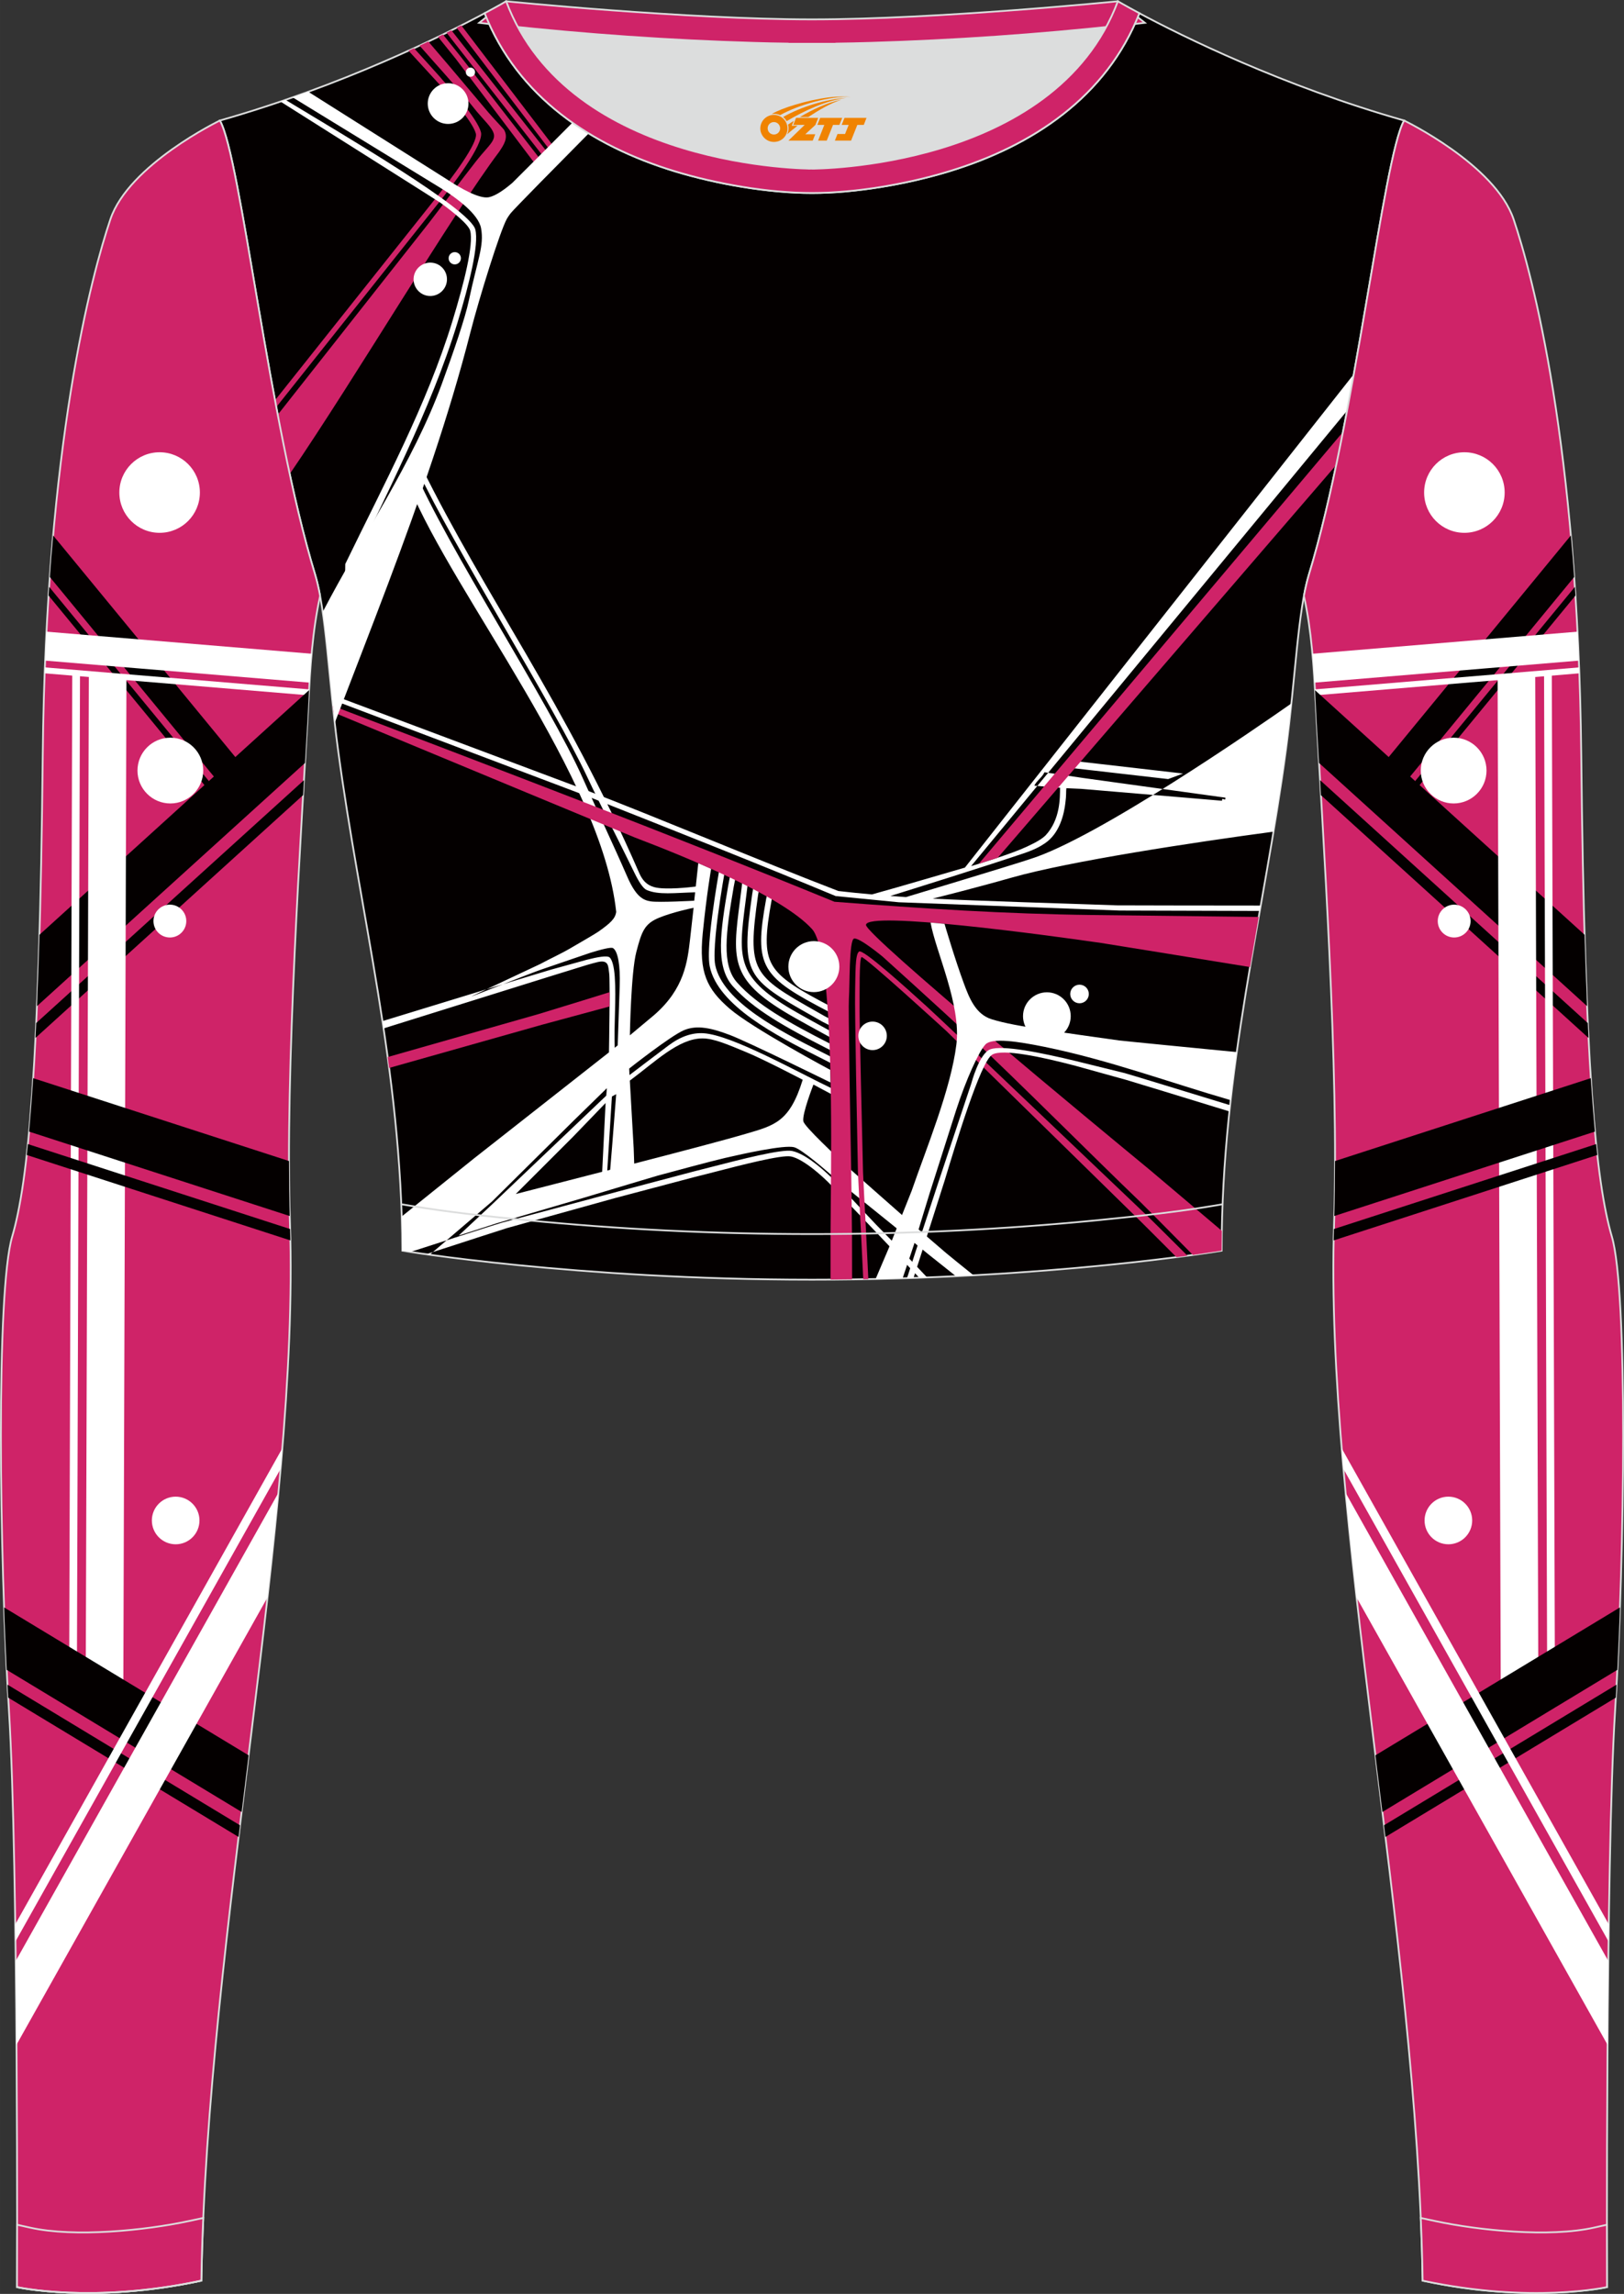 <?xml version="1.0" encoding="utf-8"?>
<!-- Generator: Adobe Illustrator 24.0.1, SVG Export Plug-In . SVG Version: 6.00 Build 0)  -->
<svg xmlns="http://www.w3.org/2000/svg" xmlns:xlink="http://www.w3.org/1999/xlink" version="1.1" id="图层_1" x="0px" y="0px" width="367.03px" height="518.23px" viewBox="0 0 367.02 518.22" enable-background="new 0 0 367.02 518.22" xml:space="preserve">
<rect x="0" y="0" width="367.02" height="518.22" fill="#333333" stroke="none"/>
<g>
	
		<path fill-rule="evenodd" clip-rule="evenodd" fill="#040000" stroke="#DCDDDD" stroke-width="0.4" stroke-miterlimit="22.926" d="   M109.53,2.99C100,8.09,77.36,19.36,49.69,27.23c4.75,8.32,11.09,68.5,21.5,102.51c2.53,8.27,3.06,23.55,5.19,39.52   c4.92,36.95,14.4,72.23,14.55,113.28c0,0,38.98,6.55,92.58,6.55s92.58-6.55,92.58-6.55c0-40.87,9.62-76.33,14.55-113.28   c2.13-15.97,2.66-31.26,5.19-39.52c10.41-34.02,16.76-94.19,21.5-102.51c-27.67-7.87-50.31-19.14-59.84-24.24   c-7.44,18.9-24.13,29.96-42.97,35.71c-9.35,2.85-21.14,4.92-31.01,4.91c-9.87,0.01-21.66-2.05-31.01-4.91   C133.66,32.95,116.97,21.89,109.53,2.99z"/>
	<g>
		<path fill-rule="evenodd" clip-rule="evenodd" fill="#FFFFFF" d="M142.35,233.89c0.17-0.14,5.31-4.43,5.47-4.57    c6.89-5.97,7.55-12.13,8.14-17.21c0.21-1.8,0.5-4.4,0.79-7.03c-0.91,0.19-4.75,1.02-7.74,2.22c-3.41,1.38-3.99,3.15-5.2,7.75    C142.59,219.66,142.35,233.89,142.35,233.89L142.35,233.89z M86.44,230.68c11.51-3.52,37.03-11.34,38.09-11.63    c3.05-0.84,7.82-2.16,8.08-2.23c2.42-0.62,4.56-0.99,5.12-0.56c0.63,0.49,1.05,2.19,1.2,4.36c0.37,5.1-0.21,10.75-0.01,16.09    l0.68-0.56c0,0,0.3-8.8,0.45-13.43c0.16-4.62-0.41-7.85-1.51-8.53c-0.44-0.27-2.62,0.28-5.08,1.04c-0.52,0.16-8.48,2.9-11.07,3.78    c-2.68,0.91-15.91,6.21-15.9,6.11c0.2-0.11,15.4-7.23,15.6-7.34c2.24-1.21,4.57-2.25,6.82-3.56c2.72-1.57,5.77-3.36,6.32-3.75    c2.8-1.97,3.82-2.97,4.03-4.47c-3.3-30.48-36.45-71.16-46.8-96.16c0.25-1.92,0.84-1.99,1.09-3.91    c7.14,17.15,30.59,52.78,38.27,70.13c3.23,7.31,6.78,14.73,9.94,22c1.98,4.54,3.6,5.31,5.31,5.57c1.89,0.29,9.82-0.15,9.82-0.15    l0.21-1.9c-4.59,0.12-8.25,0.65-10.95-0.52c-0.82-0.35-1.79-1.86-2.78-3.9c-3.46-7.13-7.38-14.62-10.75-21.83    c-7.19-15.38-30.58-52.68-38.08-68.81c0.16-1.23,0.47,0.01,0.63-1.22c14.56,29.58,32.5,53.4,49.25,91.84    c0.74,1.71,1.71,2.79,3.41,3.27c2.46,0.7,8.41,0,9.41-0.13c0.33-3.01,0.57-5.3,0.57-5.3l2.9,1.28c0,0-1.02,5.8-1.9,14.62    c-0.88,8.82,0.93,12.53,6.06,16.97c5.14,4.44,22.77,13.85,22.77,13.85l0.06,2.85c0,0-18.73-9.22-22.74-10.73    c-4.02-1.52-7.4-2.37-10.43-1.07c-3.03,1.3-12.34,8.65-12.34,8.65l0.07,1.47c0,0,6.11-4.66,8.88-6.73    c2.77-2.06,5.36-2.87,7.85-2.72c6.44,0.4,21.23,8.78,29.47,12.7l-0.13,1.3l-4.5-2.4c0,0-2.61,6.67-2.28,8.29    c0.24,1.2,7.26,7.76,10.91,11.11c0.63,0.58,8.19,7.25,13.1,11.57c0.75,0.66,5.19,4.46,8.24,7.07c0.66,0.56,3.36,2.75,6.19,5.02    c-1.31,0.07-2.64,0.14-3.99,0.2c-2.92-2.32-5.99-4.76-6.2-4.93c-1.92-1.57-6.46-5.3-7.18-5.88c-4.88-3.93-13.02-10.49-13.32-10.76    c-2.41-2.15-8.08-7.09-9.84-7.54c-2.25-0.58-11.57,1.49-15.59,2.42c-3.19,0.74-11.84,3.08-15.28,4.01    c-0.59,0.16-10.31,3.08-16.87,5.05l-19.4,5.68l-8.67,2.8l7.56-7.05l25.8-24.56l0.14-1.69l-7.66,7.48l-18.3,18.12l-14.05,12.01    l-0.79-0.11c8.61-2.79,17.88-5.8,18.22-5.89c4.82-1.33,24.13-6.7,24.45-6.79c7.96-2.11,17.76-4.71,18.03-4.77    c1.1-0.26,2.54-0.64,4.15-1.05c6.34-1.64,15.47-4,17.56-3.57c1.38,0.28,3.19,1.38,5.11,2.89c2.07,1.64,4.23,3.75,6.12,5.87    c0.09,0.1,4.49,4.68,7.2,7.5c0.61,0.64,4,4.21,5.58,5.87l4.96,5.25l1.78-0.07c-2.61-2.76-4.88-5.15-5.04-5.32    c-1.71-1.74-5.67-5.74-6.43-6.54c-2.88-3.05-7.03-7.45-7.12-7.55c-1.93-2.16-4.14-4.32-6.26-6c-2.06-1.63-4.05-2.82-5.64-3.14    c-2.38-0.49-11.68,1.92-18.13,3.58c-1.69,0.44-3.18,0.82-4.28,1.09c-0.22,0.05-9.36,2.48-17.14,4.54    c-1.78,0.47-19.13,5.13-25.97,6.96c-0.79,0.21-11.45,3.64-20.71,6.63c-1.23-0.19-1.87-0.29-1.87-0.29    c-0.01-2.59-0.06-5.16-0.14-7.71l16.34-13.12l30.5-23.96c0,0,0.29-16.33,0.05-17.83c-0.24-1.5,0.02-3.19-2.64-2.56    c-0.59,0.14-1.43,0.37-2.4,0.65c-0.29,0.09-4.95,1.53-8.08,2.5c-1.24,0.38-28.28,8.83-37.87,11.83L86.44,230.68L86.44,230.68z     M137.9,264.26l0.46-5.6l0.9-11.48l-0.97,0.53l-1.05,16.72L137.9,264.26L137.9,264.26z M116.56,269.74l19.53-5.02l0.77-15.54    l-7.42,7.69L116.56,269.74L116.56,269.74z M143.33,262.87c9.55-2.46,20.19-5.25,25.19-6.72c6.53-1.92,9.93-2.65,12.89-12.22    c0,0-8.74-4.58-12.75-6.23c-4.21-1.74-7.36-3.13-9.94-3.11c-5.36,0.02-10.64,5.27-16.38,9.53l0.87,15.28L143.33,262.87    L143.33,262.87z M174.96,200.75l-1.25-0.23c-0.01,0.04-0.14,0.64-0.27,1.24c-0.14,0.65-0.28,1.31-0.29,1.32l0,0    c-1.41,7.76-1.72,12.1,0.31,15.6c2.02,3.47,6.26,5.93,13.98,9.96l0.58-1.13c-7.5-3.92-11.62-6.29-13.47-9.48    c-1.83-3.16-1.51-7.29-0.16-14.74l0,0c0.02-0.12,0.15-0.7,0.27-1.29C174.82,201.43,174.95,200.83,174.96,200.75L174.96,200.75z     M171.81,199.28l-1.33-0.19c-0.02,0.15-0.13,0.79-0.24,1.43c-0.11,0.65-0.22,1.31-0.25,1.5c-2.6,18.31-1.39,19,13.81,27.62    c0.64,0.36,1.3,0.74,1.98,1.13c0.22,0.12,0.92,0.47,1.63,0.83c0.73,0.36,1.48,0.74,1.65,0.84l0.67-1.16    c-0.21-0.12-0.98-0.5-1.72-0.88c-0.72-0.36-1.42-0.71-1.56-0.79c-0.69-0.39-1.35-0.77-1.99-1.13    c-14.46-8.21-15.61-8.86-13.14-26.27c0.02-0.13,0.13-0.79,0.25-1.46C171.67,200.1,171.78,199.46,171.81,199.28L171.81,199.28z     M169.07,199.03l-1.26-0.15c-0.2,1.68-0.4,3.21-0.58,4.63c-1.78,13.7-2.35,18.1,12.47,26.46c3.95,2.23,9.31,5.12,9.32,5.13    l0.6-1.12c-0.02-0.01-5.5-2.97-9.3-5.12c-14.07-7.94-13.52-12.13-11.83-25.19C168.67,202.22,168.87,200.67,169.07,199.03    L169.07,199.03z M166.51,196.72l-1.25-0.22c-0.05,0.3-0.2,1.07-0.35,1.83c-0.15,0.76-0.3,1.52-0.35,1.82    c-0.88,5.16-1.6,9.66-1.63,13.42c-0.03,3.87,0.68,6.98,2.7,9.24c2.35,2.63,5.31,4.94,8.86,7.19c3.52,2.23,7.62,4.41,12.28,6.79    c0.1,0.05,0.48,0.24,0.87,0.43c0.39,0.19,0.77,0.38,0.82,0.41l0.58-1.13c-0.1-0.05-0.47-0.23-0.83-0.42    c-0.4-0.2-0.8-0.39-0.85-0.42c-4.63-2.36-8.7-4.53-12.18-6.73c-3.45-2.19-6.33-4.43-8.6-6.97c-1.78-1.99-2.41-4.81-2.38-8.38    c0.03-3.68,0.74-8.12,1.61-13.21c0.05-0.29,0.2-1.04,0.35-1.8C166.3,197.81,166.45,197.03,166.51,196.72L166.51,196.72z     M163.82,196.57l-1.25-0.2c0,0-0.15,1-0.22,1.38c-0.31,1.79-1.35,7.93-1.86,13.16c-0.3,3.06-0.41,5.85-0.1,7.37    c1.82,8.97,15.46,15.86,24.2,20.27c0.91,0.46,1.77,0.89,2.41,1.22c0.04,0.02,0.24,0.13,0.52,0.28c0.19,0.1,0.37,0.2,0.49,0.26    l0.59-1.13c-0.02-0.01-0.22-0.12-0.47-0.26c-0.2-0.11-0.4-0.21-0.54-0.29c-0.85-0.44-1.61-0.83-2.42-1.23    c-8.53-4.31-21.83-11.02-23.53-19.39c-0.28-1.38-0.16-4.04,0.12-6.99c0.51-5.24,1.54-11.29,1.85-13.06    C163.65,197.69,163.82,196.57,163.82,196.57z"/>
		<path fill-rule="evenodd" clip-rule="evenodd" fill="#CF2368" d="M75.23,159.47c37.91,14.48,75.78,28.85,113.36,44.25    c19.92,1.53,38.41,2.75,58.27,2.99l37.61,0.44c-0.66,3.76-1.32,7.53-1.96,11.32c-9.86-1.6-32.38-5.26-33.69-5.45    c-12.21-1.77-52.94-7.3-53.11-4.08c-0.13,2.27,52.76,45.97,64.13,55.34c0.64,0.53,9.55,8.07,16.29,13.77    c-0.02,1.49-0.04,2.98-0.04,4.48c0,0-2.29,0.38-6.51,0.97c-5.38-5.44-11-11.13-11.72-11.82c-11.23-10.77-28.26-27.9-37.84-36.8    c-8.82-8.2-20.53-18.75-20.53-18.75s-5.35-4.44-6.49-4.09c-1.13,0.35-0.94,10.57-1.15,13.61c-0.15,2.13,0.27,25.68,0.53,39.55    c0.07,3.9,0.13,10.25,0.17,14.12c0.01,1.07,0.02,5.66,0.02,9.69c-1.61,0.02-3.24,0.04-4.87,0.05V279    c0.02-3.35,0.1-10.65,0.12-14.83c0.11-18.04-0.07-49.6-4.29-54.27c-6.61-7.31-27.68-15.99-40.11-20.72    c-0.67-0.25-41.92-17.4-68.04-28.24L75.23,159.47z"/>
		<path fill-rule="evenodd" clip-rule="evenodd" fill="#CF2368" d="M137.78,224.14c0,0-10.58,3.29-16.01,4.93    c-0.65,0.2-24.94,7.11-34.16,9.73c0.11,0.82,0.22,1.64,0.33,2.46c9.35-2.64,33.4-9.45,34.51-9.75c5.72-1.55,15.31-4.14,15.31-4.14    L137.78,224.14z"/>
		<path fill-rule="evenodd" clip-rule="evenodd" fill="#CF2368" d="M195.09,289l-0.52-10.83c-0.25-4.72-0.67-12.95-0.68-13.45    c-0.15-7.27-0.74-36.83-0.64-40.51c0.11-4.2-0.04-8.66,0.91-9.25c0.95-0.58,10.6,8.18,15.26,12.39    c4.06,3.68,40.91,38.8,50.24,47.69c0.66,0.63,4.73,4.68,8.71,8.64c-0.77,0.1-1.61,0.21-2.49,0.33l-7.75-7.74l-44.25-43.35    c0,0-18.63-17.05-19.18-16.7c-0.55,0.36-0.41,8.34-0.44,11.67c-0.03,2.9,0.61,30.01,0.78,36.91c0.01,0.49,0.43,8.71,0.68,13.36    l0.52,10.81L195.09,289z"/>
		<path fill-rule="evenodd" clip-rule="evenodd" fill="#FFFFFF" d="M231.2,229.56c0,2.98,2.41,5.39,5.39,5.39s5.39-2.41,5.39-5.39    s-2.41-5.39-5.39-5.39C233.62,224.18,231.2,226.59,231.2,229.56z"/>
		<circle fill-rule="evenodd" clip-rule="evenodd" fill="#FFFFFF" cx="197.2" cy="234.01" r="3.22"/>
		<circle fill-rule="evenodd" clip-rule="evenodd" fill="#FFFFFF" cx="183.93" cy="218.37" r="5.76"/>
		<path fill-rule="evenodd" clip-rule="evenodd" fill="#FFFFFF" d="M240.69,173.38l2.37,0.22L264,176l3.37-1.25l-25.9-2.98    C241.31,172.14,240.86,173,240.69,173.38L240.69,173.38z M74.97,156.94l56.67,21.24c17.63,6.79,40.47,16.44,57.83,23.11    c2.52,0.29,5.06,0.55,7.59,0.77c4.89-1.32,22.45-6.5,21-6.05l87.9-111.49c-0.5,2.75-1.01,5.51-1.53,8.27l-84.96,102.87    c-0.02,0.01,0.65-0.19,1.73-0.52l4.31-1.38c2.34-0.79,4.85-1.69,6.51-2.47c2.41-1.13,3.45-1.78,4.29-2.58    c3.33-3.59,3.24-8.47,3.26-10.75l-5.81-0.46c0.43-1.04,1.81-1.92,2.28-3.04l8.78,1.3l32.11,4.44c0.13,1.07-0.87-0.36-0.74,0.7    l-31.85-2.69l-3.34-0.15c-0.12,0.76,0.03,1.43-0.24,3.41c-0.29,2.39-1.22,6.71-4.55,9c-1.2,0.83-2.54,1.52-4.9,2.32    c-7.81,2.67-26.05,8.36-30.09,9.62l3.53,0.25c0,0,23.86-7.17,27.97-8.56c15.06-4.65,51.04-29.51,59.12-35.18    c-0.35,3.37-0.74,6.85-1.21,10.35c-0.83,6.24-1.8,12.43-2.83,18.61c-17.77,2.38-46.09,6.66-59.19,10.39    c-8.22,2.34-17.54,4.67-17.82,4.74c9.55,0.5,31.11,1.15,41.75,1.52c0.52,0.02,21.4,0.04,32.37,0.05l-0.21,1.21l-31.67-0.09    l-49.92-1.87l-14.25-1.4c-16.69-6.96-38.3-15.52-55.57-22.34c-0.6-0.24-35.73-13.51-58.22-22.01L74.97,156.94z"/>
		<path fill-rule="evenodd" clip-rule="evenodd" fill="#FFFFFF" d="M213.46,208.71c0,0,2.33,7.96,4.39,13.51    c1.19,3.21,2.63,6.93,6.29,8.05c2.82,0.87,6.43,1.54,12.8,2.5c2.34,0.35,11.44,1.66,15.91,2.27c0.84,0.12,19.69,1.96,26.66,2.64    c-0.5,3.59-0.96,7.21-1.38,10.86c-13.92-4.03-27.49-9.07-42.04-12.04c-6.07-1.23-11.89-2.12-13.38-0.55    c-1.48,1.57-4.39,7.93-6.65,14.92c-1.67,5.19-4.55,14.24-5.92,18.56c-0.12,0.39-2.54,8.25-3.53,11.57    c-0.1,0.35-1.41,4.18-2.63,7.79c-2.01,0.06-4.04,0.12-6.1,0.16c1.51-3.54,3.06-7.17,3.21-7.53c1.52-3.79,4.87-12.2,4.95-12.42    c3.31-9.6,8.83-22.86,10.1-33.03c1.13-9-4.74-21.18-5.83-27.54L213.46,208.71z"/>
		<path fill-rule="evenodd" clip-rule="evenodd" fill="#FFFFFF" d="M204.98,288.75l1.92-5.94l5.35-16.26l7.26-21.77    c0,0,1.76-6.76,4.27-7.72c2.74-1.04,11.64,0.78,19.39,2.65c0.52,0.12,7.55,1.87,11.03,2.72c0.69,0.17,14.6,4.43,23.81,7.25    l-0.15,1.41c-9.32-2.86-22.41-6.88-23.33-7.13c-3.95-1.1-10.94-3.04-11.5-3.19c-7.62-2.01-16.47-3.9-18.8-2.51    c-2.63,1.57-8.38,20.62-10.74,28.43c-0.13,0.42-4.03,12.67-5.21,16.34l-1.83,5.68L204.98,288.75z"/>
		<path fill-rule="evenodd" clip-rule="evenodd" fill="#CF2368" d="M225.51,193.76l76.48-88.72c0.52-2.46,1.02-4.95,1.52-7.46    l-82.3,97.56L225.51,193.76z"/>
		<path fill-rule="evenodd" clip-rule="evenodd" fill="#FFFFFF" d="M241.87,224.55c0,1.16,0.94,2.1,2.1,2.1s2.1-0.94,2.1-2.1    s-0.94-2.1-2.1-2.1S241.87,223.39,241.87,224.55z"/>
		<path fill-rule="evenodd" clip-rule="evenodd" fill="#CF2368" d="M62.15,90.43l35.92-45.15c4.04-5.04,10.03-12.98,9.47-15.11    c-0.74-2.78-6.34-9.05-8.19-11.06l-7.02-7.65l1.24-0.57c2.41,2.66,5.69,6.27,5.91,6.54c0.26,0.31,0.47,0.56,0.53,0.63    c1.67,1.81,7.85,8.65,8.68,11.8c0.71,2.69-6.2,11.8-10.32,16.92c-0.4,0.5-22.33,28.09-35.94,45.2L62.15,90.43z"/>
		<path fill-rule="evenodd" clip-rule="evenodd" fill="#CF2368" d="M94.82,10.31c2.48,2.82,5.17,5.84,5.25,5.92    c1.33,1.5,5.66,6.39,7.19,8.37c0.65,0.84,1.76,2.03,2.85,3.28c3.07,3.56,1.24,3.72-2.65,8.71c-3.58,4.58-6.97,9.16-10.51,13.75    c-0.28,0.36-21.7,27.52-34.18,43.35c0.86,4.52,1.77,9.01,2.71,13.39c14.83-21.7,36.94-59.02,47.31-72.76    c0.96-1.45,2.2-3.14,1.12-5.01c-0.11-0.19-2.65-2.86-3.5-3.87l-8.92-10.57L96.8,9.38C96.15,9.69,95.49,10,94.82,10.31z"/>
		<polygon fill-rule="evenodd" clip-rule="evenodd" fill="#CF2368" points="100.11,7.79 104.23,12.94 122.26,36.19 121.3,37.51     103,13.29 98.99,8.33   "/>
		<polygon fill-rule="evenodd" clip-rule="evenodd" fill="#CF2368" points="102.02,6.85 123.59,34.26 122.54,35.03 100.92,7.39       "/>
		<path fill-rule="evenodd" clip-rule="evenodd" fill="#FFFFFF" d="M100.98,63.6c-0.28,2.06-2.18,3.51-4.24,3.24    c-2.06-0.28-3.51-2.18-3.24-4.24c0.28-2.06,2.18-3.51,4.24-3.24C99.81,59.63,101.26,61.53,100.98,63.6z"/>
		<path fill-rule="evenodd" clip-rule="evenodd" fill="#FFFFFF" d="M104.15,58.53c-0.1,0.76-0.8,1.29-1.56,1.19    c-0.76-0.1-1.29-0.8-1.19-1.56c0.1-0.76,0.8-1.29,1.56-1.19C103.73,57.07,104.26,57.77,104.15,58.53z"/>
		<path fill-rule="evenodd" clip-rule="evenodd" fill="#FFFFFF" d="M107.35,16.45c-0.08,0.57-0.6,0.97-1.17,0.89    s-0.97-0.6-0.89-1.17s0.6-0.97,1.17-0.89S107.43,15.89,107.35,16.45z"/>
		<path fill-rule="evenodd" clip-rule="evenodd" fill="#FFFFFF" d="M64.52,22.56c13.12,7.95,41.72,24.63,42.9,29.3    c0.85,3.35-1.33,12.2-4.04,21.06c-6.14,20.07-16.46,39.19-25.41,58.72c0.03-1.41,0.05-2.82,0.06-4.23    c8.84-18.24,18.42-35.91,24.21-54.84c2.66-8.69,4.81-17.31,4.03-20.42c-0.36-1.44-3.81-4.21-6.71-6.33    c-0.43-0.31-24.45-15.47-36.17-22.87L64.52,22.56z"/>
		<path fill-rule="evenodd" clip-rule="evenodd" fill="#FFFFFF" d="M101.27,18.8c2.54,0,4.6,2.06,4.6,4.6s-2.06,4.6-4.6,4.6    s-4.6-2.06-4.6-4.6S98.73,18.8,101.27,18.8z"/>
		<polygon fill-rule="evenodd" clip-rule="evenodd" fill="#CF2368" points="104.25,5.73 125.09,33.04 124.3,33.95 103.19,6.27   "/>
		<path fill-rule="evenodd" clip-rule="evenodd" fill="#FFFFFF" d="M69.67,20.73c8.88,5.62,30.7,19.38,31.29,19.76    c3.05,2.01,7.35,4.49,9.51,4.07c1.53-0.3,3.53-1.72,5.32-3.25c0.17-0.14,8.98-8.98,13.58-13.6c1.2,0.84,2.43,1.65,3.69,2.42    c-6.09,6.14-16.96,17.15-17.65,18.04c-0.35,0.45-0.66,0.9-0.89,1.32c-1.54,2.83-6.19,17.71-8.21,25.59    c-4.83,18.88-11.46,37.81-18.57,56.7c-3.96,10.51-8.06,21.02-12.08,31.49c-1.06-9.31-1.71-18.1-2.71-25.05    c8.84-17.02,20.37-33.67,26.91-51.51c2.63-7.19,5.26-14.82,6.12-18.92c1.94-9.18,3.47-12.22,2.74-16.22    c-0.6-3.31-5.79-6.95-8.61-8.77c-0.46-0.29-23.7-14.52-34-20.82C67.31,21.58,68.5,21.16,69.67,20.73z"/>
	</g>
	
		<path fill-rule="evenodd" clip-rule="evenodd" fill="#CF2368" stroke="#DCDDDD" stroke-width="0.4" stroke-miterlimit="22.926" d="   M317.33,27.23c0,0,20.56,9.93,24.74,22.3c4.19,12.38,14.56,50.77,15.29,121.02s3.28,96.45,6.92,108.82   c3.64,12.38,2.91,71.7,0.73,107.01c-2.18,35.3-1.82,130.3-1.82,130.3s-17.11,3.82-41.67-1.46c-1.26-78.2-22.24-172.66-20.02-238.76   c1.17-34.86-2.6-88.69-4.18-118.11c-0.4-7.41-0.88-15.82-2.64-23.72c0.34-1.82,0.72-3.46,1.15-4.89   C306.24,95.73,312.58,35.55,317.33,27.23z"/>
	<g>
		<g>
			<path fill-rule="evenodd" clip-rule="evenodd" fill="#040000" d="M355.01,120.97l-44.24,53.79l5.05,4.15l39.94-48.56     C355.53,127.13,355.28,124,355.01,120.97z"/>
			<polygon fill-rule="evenodd" clip-rule="evenodd" fill="#040000" points="355.92,132.58 317,179.88 318.04,180.74 356.05,134.54         "/>
		</g>
		<g>
			<path fill-rule="evenodd" clip-rule="evenodd" fill="#FFFFFF" d="M356.52,142.7l-59.92,4.99c0.2,2.21,0.35,4.39,0.48,6.52     l59.74-4.97C356.73,147.01,356.63,144.83,356.52,142.7z"/>
			<polygon fill-rule="evenodd" clip-rule="evenodd" fill="#FFFFFF" points="356.88,150.77 297.17,155.74 297.24,157.08      356.93,152.11    "/>
		</g>
		<g>
			<path fill-rule="evenodd" clip-rule="evenodd" fill="#040000" d="M297.18,155.91l60.93,55.26c0.17,5.82,0.35,11.18,0.56,16.12     l-60.57-54.93c-0.3-5.08-0.57-9.79-0.79-14L297.18,155.91z"/>
			<path fill-rule="evenodd" clip-rule="evenodd" fill="#040000" d="M298.33,176.24l60.51,54.88c0.05,1.14,0.11,2.26,0.16,3.36     l-60.48-54.85L298.33,176.24z"/>
		</g>
		<g>
			
				<rect x="338.81" y="152.36" transform="matrix(1 -3.088710e-03 3.088710e-03 1 -0.825 1.061)" fill-rule="evenodd" clip-rule="evenodd" fill="#FFFFFF" width="8.5" height="230.74"/>
			
				<rect x="349.31" y="152.33" transform="matrix(1 -3.087404e-03 3.087404e-03 1 -0.825 1.082)" fill-rule="evenodd" clip-rule="evenodd" fill="#FFFFFF" width="1.75" height="230.74"/>
		</g>
		<g>
			<path fill-rule="evenodd" clip-rule="evenodd" fill="#040000" d="M310.84,396.54l55.27-33.41c-0.17,4.87-0.37,9.61-0.6,14.11     l-53.09,32.1C311.89,405.06,311.37,400.8,310.84,396.54z"/>
			<path fill-rule="evenodd" clip-rule="evenodd" fill="#040000" d="M312.78,412.35l52.55-31.77c-0.05,0.99-0.11,1.97-0.16,2.93     l-52.07,31.48L312.78,412.35z"/>
		</g>
		<g>
			<path fill-rule="evenodd" clip-rule="evenodd" fill="#040000" d="M301.71,262.29l57.8-18.72c0.29,4.48,0.6,8.48,0.93,12.07     l-58.9,19.07C301.66,270.77,301.71,266.61,301.71,262.29z"/>
			<path fill-rule="evenodd" clip-rule="evenodd" fill="#040000" d="M301.46,277.65l59.27-19.19c0.09,0.84,0.17,1.67,0.26,2.46     l-59.59,19.3C301.41,279.35,301.43,278.5,301.46,277.65z"/>
		</g>
		<path fill-rule="evenodd" clip-rule="evenodd" fill="#FFFFFF" d="M335.95,174.08c0,4.1-3.33,7.43-7.43,7.43s-7.43-3.33-7.43-7.43    c0-4.1,3.33-7.43,7.43-7.43C332.63,166.65,335.95,169.98,335.95,174.08z"/>
		<path fill-rule="evenodd" clip-rule="evenodd" fill="#FFFFFF" d="M332.35,208.08c0,2.05-1.66,3.71-3.71,3.71s-3.71-1.66-3.71-3.71    s1.66-3.71,3.71-3.71C330.68,204.37,332.35,206.03,332.35,208.08z"/>
		<path fill-rule="evenodd" clip-rule="evenodd" fill="#FFFFFF" d="M340.05,111.27c0,5.02-4.07,9.1-9.1,9.1s-9.1-4.07-9.1-9.1    s4.07-9.1,9.1-9.1C335.98,102.17,340.05,106.24,340.05,111.27z"/>
		<path fill-rule="evenodd" clip-rule="evenodd" fill="#FFFFFF" d="M332.71,343.49c0,2.97-2.41,5.38-5.38,5.38s-5.38-2.41-5.38-5.38    s2.41-5.38,5.38-5.38S332.71,340.52,332.71,343.49z"/>
		<g>
			<path fill-rule="evenodd" clip-rule="evenodd" fill="#FFFFFF" d="M363.29,461.92l-56.73-101.07c-0.9-8-1.74-15.89-2.46-23.62     L363.47,443C363.39,449.36,363.34,455.73,363.29,461.92z"/>
			<path fill-rule="evenodd" clip-rule="evenodd" fill="#FFFFFF" d="M363.52,438.58l-59.91-106.74c-0.14-1.56-0.27-3.12-0.4-4.67     l60.37,107.55L363.52,438.58z"/>
		</g>
	</g>
	
		<path fill-rule="evenodd" clip-rule="evenodd" fill="#CF2368" stroke="#DCDDDD" stroke-width="0.4" stroke-miterlimit="22.926" d="   M49.69,27.23c0,0-20.56,9.93-24.74,22.3S10.39,100.3,9.66,170.55C8.94,240.79,6.39,267,2.75,279.37s-2.91,71.7-0.73,107.01   c2.18,35.3,1.82,130.3,1.82,130.3s17.11,3.82,41.67-1.46c1.26-78.2,22.24-172.66,20.02-238.76c-1.17-34.86,2.6-88.69,4.18-118.11   c0.4-7.41,0.88-15.82,2.64-23.72c-0.34-1.82-0.72-3.46-1.15-4.89C60.79,95.73,54.44,35.55,49.69,27.23z"/>
	<g>
		<g>
			<path fill-rule="evenodd" clip-rule="evenodd" fill="#040000" d="M12.01,120.97l44.24,53.79l-5.05,4.15l-39.94-48.56     C11.49,127.13,11.74,124,12.01,120.97z"/>
			<polygon fill-rule="evenodd" clip-rule="evenodd" fill="#040000" points="11.11,132.58 50.02,179.88 48.98,180.74 10.98,134.54         "/>
		</g>
		<g>
			<path fill-rule="evenodd" clip-rule="evenodd" fill="#FFFFFF" d="M10.5,142.7l59.92,4.99c-0.2,2.21-0.35,4.39-0.48,6.52     l-59.74-4.97C10.3,147.01,10.4,144.83,10.5,142.7z"/>
			<polygon fill-rule="evenodd" clip-rule="evenodd" fill="#FFFFFF" points="10.15,150.77 69.86,155.74 69.78,157.08 10.09,152.11         "/>
		</g>
		<g>
			<path fill-rule="evenodd" clip-rule="evenodd" fill="#040000" d="M69.85,155.91L8.92,211.17c-0.17,5.82-0.35,11.18-0.56,16.12     l60.57-54.93c0.29-5.08,0.57-9.79,0.79-14L69.85,155.91z"/>
			<path fill-rule="evenodd" clip-rule="evenodd" fill="#040000" d="M68.7,176.24L8.18,231.11c-0.05,1.14-0.11,2.26-0.16,3.36     l60.48-54.85L68.7,176.24z"/>
		</g>
		<g>
			
				<rect x="-91.4" y="263.48" transform="matrix(3.088710e-03 -1 1 3.088710e-03 -243.832 290.868)" fill-rule="evenodd" clip-rule="evenodd" fill="#FFFFFF" width="230.74" height="8.5"/>
			
				<rect x="-98.53" y="266.83" transform="matrix(3.088270e-03 -1 1 3.088270e-03 -250.91 283.716)" fill-rule="evenodd" clip-rule="evenodd" fill="#FFFFFF" width="230.74" height="1.75"/>
		</g>
		<g>
			<path fill-rule="evenodd" clip-rule="evenodd" fill="#040000" d="M56.18,396.54L0.92,363.13c0.17,4.87,0.37,9.61,0.6,14.11     l53.09,32.1C55.13,405.06,55.66,400.8,56.18,396.54z"/>
			<path fill-rule="evenodd" clip-rule="evenodd" fill="#040000" d="M54.24,412.35L1.69,380.58c0.05,0.99,0.11,1.97,0.16,2.93     l52.07,31.48L54.24,412.35z"/>
		</g>
		<g>
			<path fill-rule="evenodd" clip-rule="evenodd" fill="#040000" d="M65.31,262.29L7.5,243.57c-0.29,4.48-0.6,8.48-0.93,12.07     l58.9,19.07C65.37,270.77,65.31,266.61,65.31,262.29z"/>
			<path fill-rule="evenodd" clip-rule="evenodd" fill="#040000" d="M65.56,277.65L6.3,258.46c-0.09,0.84-0.17,1.67-0.26,2.46     l59.59,19.3C65.61,279.35,65.59,278.5,65.56,277.65z"/>
		</g>
		<path fill-rule="evenodd" clip-rule="evenodd" fill="#FFFFFF" d="M31.07,174.08c0,4.1,3.33,7.43,7.43,7.43s7.43-3.33,7.43-7.43    c0-4.1-3.33-7.43-7.43-7.43C34.4,166.65,31.07,169.98,31.07,174.08z"/>
		<circle fill-rule="evenodd" clip-rule="evenodd" fill="#FFFFFF" cx="38.39" cy="208.08" r="3.71"/>
		<path fill-rule="evenodd" clip-rule="evenodd" fill="#FFFFFF" d="M26.97,111.27c0,5.02,4.07,9.1,9.1,9.1s9.1-4.07,9.1-9.1    s-4.07-9.1-9.1-9.1C31.05,102.17,26.97,106.24,26.97,111.27z"/>
		<path fill-rule="evenodd" clip-rule="evenodd" fill="#FFFFFF" d="M34.32,343.49c0,2.97,2.41,5.38,5.38,5.38s5.38-2.41,5.38-5.38    s-2.41-5.38-5.38-5.38S34.32,340.52,34.32,343.49z"/>
		<g>
			<path fill-rule="evenodd" clip-rule="evenodd" fill="#FFFFFF" d="M3.73,461.92l56.73-101.07c0.9-8,1.74-15.89,2.46-23.62     L3.55,443.01C3.63,449.36,3.69,455.73,3.73,461.92z"/>
			<path fill-rule="evenodd" clip-rule="evenodd" fill="#FFFFFF" d="M3.5,438.58l59.91-106.74c0.14-1.56,0.27-3.12,0.4-4.67     L3.45,434.72L3.5,438.58z"/>
		</g>
	</g>
	
		<path fill-rule="evenodd" clip-rule="evenodd" fill="#CF2368" stroke="#DCDDDD" stroke-width="0.4" stroke-miterlimit="22.926" d="   M3.86,502.59c0,8.69-0.02,14.09-0.02,14.09s17.11,3.82,41.67-1.46c0.07-4.67,0.22-9.39,0.43-14.16l-3.32,0.71   c-9.81,2.11-25.74,3.72-35.8,1.48L3.86,502.59z"/>
	<path fill="none" stroke="#DCDDDD" stroke-width="0.4" stroke-miterlimit="22.926" d="M3.84,516.68c0,0,17.11,3.82,41.67-1.46"/>
	<path fill-rule="evenodd" clip-rule="evenodd" fill="#DCDDDD" d="M113.76,2.85c0,0,45.04,4.28,69.79,4.28s70.34-3.09,70.34-3.09   S241.33,40.8,183.46,40.8C125.59,40.79,113.76,2.85,113.76,2.85z"/>
	
		<path fill-rule="evenodd" clip-rule="evenodd" fill="#CF2368" stroke="#DCDDDD" stroke-width="0.4" stroke-miterlimit="22.926" d="   M258.74,5.16l-5.47,0.6c-18.61,2.04-37.83,3.37-56.53,3.92c-2.57,0.08-5.14,0.13-7.72,0.17v0.04h-11.01V9.85   c-2.57-0.03-5.14-0.09-7.72-0.17c-18.7-0.55-37.91-1.88-56.53-3.92l-5.47-0.6l6.07-4.87c0,0,40.87,4.09,69.14,4.09   s69.11-4.09,69.11-4.09L258.74,5.16z"/>
	
		<path fill-rule="evenodd" clip-rule="evenodd" fill="#CF2368" stroke="#DCDDDD" stroke-width="0.4" stroke-miterlimit="22.926" d="   M114.39,0.29c0,0-1.72,1.01-4.86,2.69c7.44,18.9,24.13,29.96,42.97,35.71c9.36,2.85,21.14,4.92,31.02,4.91   c9.87,0.01,21.66-2.05,31.01-4.91c18.84-5.75,35.53-16.81,42.97-35.71c-3.14-1.68-4.86-2.69-4.86-2.69   c-14.32,38.03-69.13,37.81-69.13,37.81S128.71,38.33,114.39,0.29z"/>
	<path fill="none" stroke="#DCDDDD" stroke-width="0.4" stroke-miterlimit="22.926" d="M276.3,272.05l-1.93,0.33   c-8.4,1.42-17.16,2.36-25.63,3.21c-21.64,2.15-43.49,3.2-65.23,3.2c-21.73,0-43.55-1.05-65.17-3.2   c-8.49-0.84-17.27-1.79-25.69-3.21l-1.96-0.33"/>
	
		<path fill-rule="evenodd" clip-rule="evenodd" fill="#CF2368" stroke="#DCDDDD" stroke-width="0.4" stroke-miterlimit="22.926" d="   M363.16,502.59c0,8.69,0.02,14.09,0.02,14.09s-17.11,3.82-41.67-1.46c-0.07-4.67-0.22-9.39-0.43-14.16l3.32,0.71   c9.81,2.11,25.74,3.72,35.8,1.48L363.16,502.59z"/>
	
</g>
<g id="图层_x0020_1">
	<path fill="#F08300" d="M172.01,30.03c0.416,1.136,1.472,1.984,2.752,2.032c0.144,0,0.304,0,0.448-0.016h0.016   c0.016,0,0.064,0,0.128-0.016c0.032,0,0.048-0.016,0.08-0.016c0.064-0.016,0.144-0.032,0.224-0.048c0.016,0,0.016,0,0.032,0   c0.192-0.048,0.4-0.112,0.576-0.208c0.192-0.096,0.4-0.224,0.608-0.384c0.672-0.56,1.104-1.408,1.104-2.352   c0-0.224-0.032-0.448-0.08-0.672l0,0C177.85,28.15,177.8,27.98,177.72,27.8C177.25,26.71,176.17,25.95,174.9,25.95C173.21,25.95,171.83,27.32,171.83,29.02C171.83,29.37,171.89,29.71,172.01,30.03L172.01,30.03L172.01,30.03z M176.31,29.05L176.31,29.05C176.28,29.83,175.62,30.43,174.84,30.39C174.05,30.36,173.46,29.71,173.49,28.92c0.032-0.784,0.688-1.376,1.472-1.344   C175.73,27.61,176.34,28.28,176.31,29.05L176.31,29.05z"/>
	<polygon fill="#F08300" points="190.34,26.63 ,189.7,28.22 ,188.26,28.22 ,186.84,31.77 ,184.89,31.77 ,186.29,28.22 ,184.71,28.22    ,185.35,26.63"/>
	<path fill="#F08300" d="M192.31,21.9c-1.008-0.096-3.024-0.144-5.056,0.112c-2.416,0.304-5.152,0.912-7.616,1.664   C177.59,24.28,175.72,25,174.37,25.77C174.57,25.74,174.76,25.72,174.95,25.72c0.48,0,0.944,0.112,1.36,0.288   C180.41,23.69,187.61,21.64,192.31,21.9L192.31,21.9L192.31,21.9z"/>
	<path fill="#F08300" d="M177.78,27.37c4-2.368,8.88-4.672,13.488-5.248c-4.608,0.288-10.224,2-14.288,4.304   C177.3,26.68,177.57,27,177.78,27.37C177.78,27.37,177.78,27.37,177.78,27.37z"/>
	<polygon fill="#F08300" points="195.83,26.63 ,195.21,28.22 ,193.75,28.22 ,192.34,31.77 ,191.88,31.77 ,190.37,31.77 ,188.68,31.77    ,189.27,30.27 ,190.98,30.27 ,191.8,28.22 ,190.21,28.22 ,190.85,26.63"/>
	<polygon fill="#F08300" points="184.92,26.63 ,184.28,28.22 ,181.99,30.33 ,184.25,30.33 ,183.67,31.77 ,178.18,31.77 ,181.85,28.22    ,179.27,28.22 ,179.91,26.63"/>
	<path fill="#F08300" d="M190.2,22.49c-3.376,0.752-6.464,2.192-9.424,3.952h1.888C185.09,24.87,187.43,23.44,190.2,22.49z    M179.4,27.31C178.77,27.69,178.71,27.74,178.1,28.15c0.064,0.256,0.112,0.544,0.112,0.816c0,0.496-0.112,0.976-0.32,1.392   c0.176-0.16,0.32-0.304,0.432-0.4c0.272-0.24,0.768-0.64,1.6-1.296l0.32-0.256H178.92l0,0L179.4,27.31L179.4,27.31L179.4,27.31z"/>
</g>
</svg>